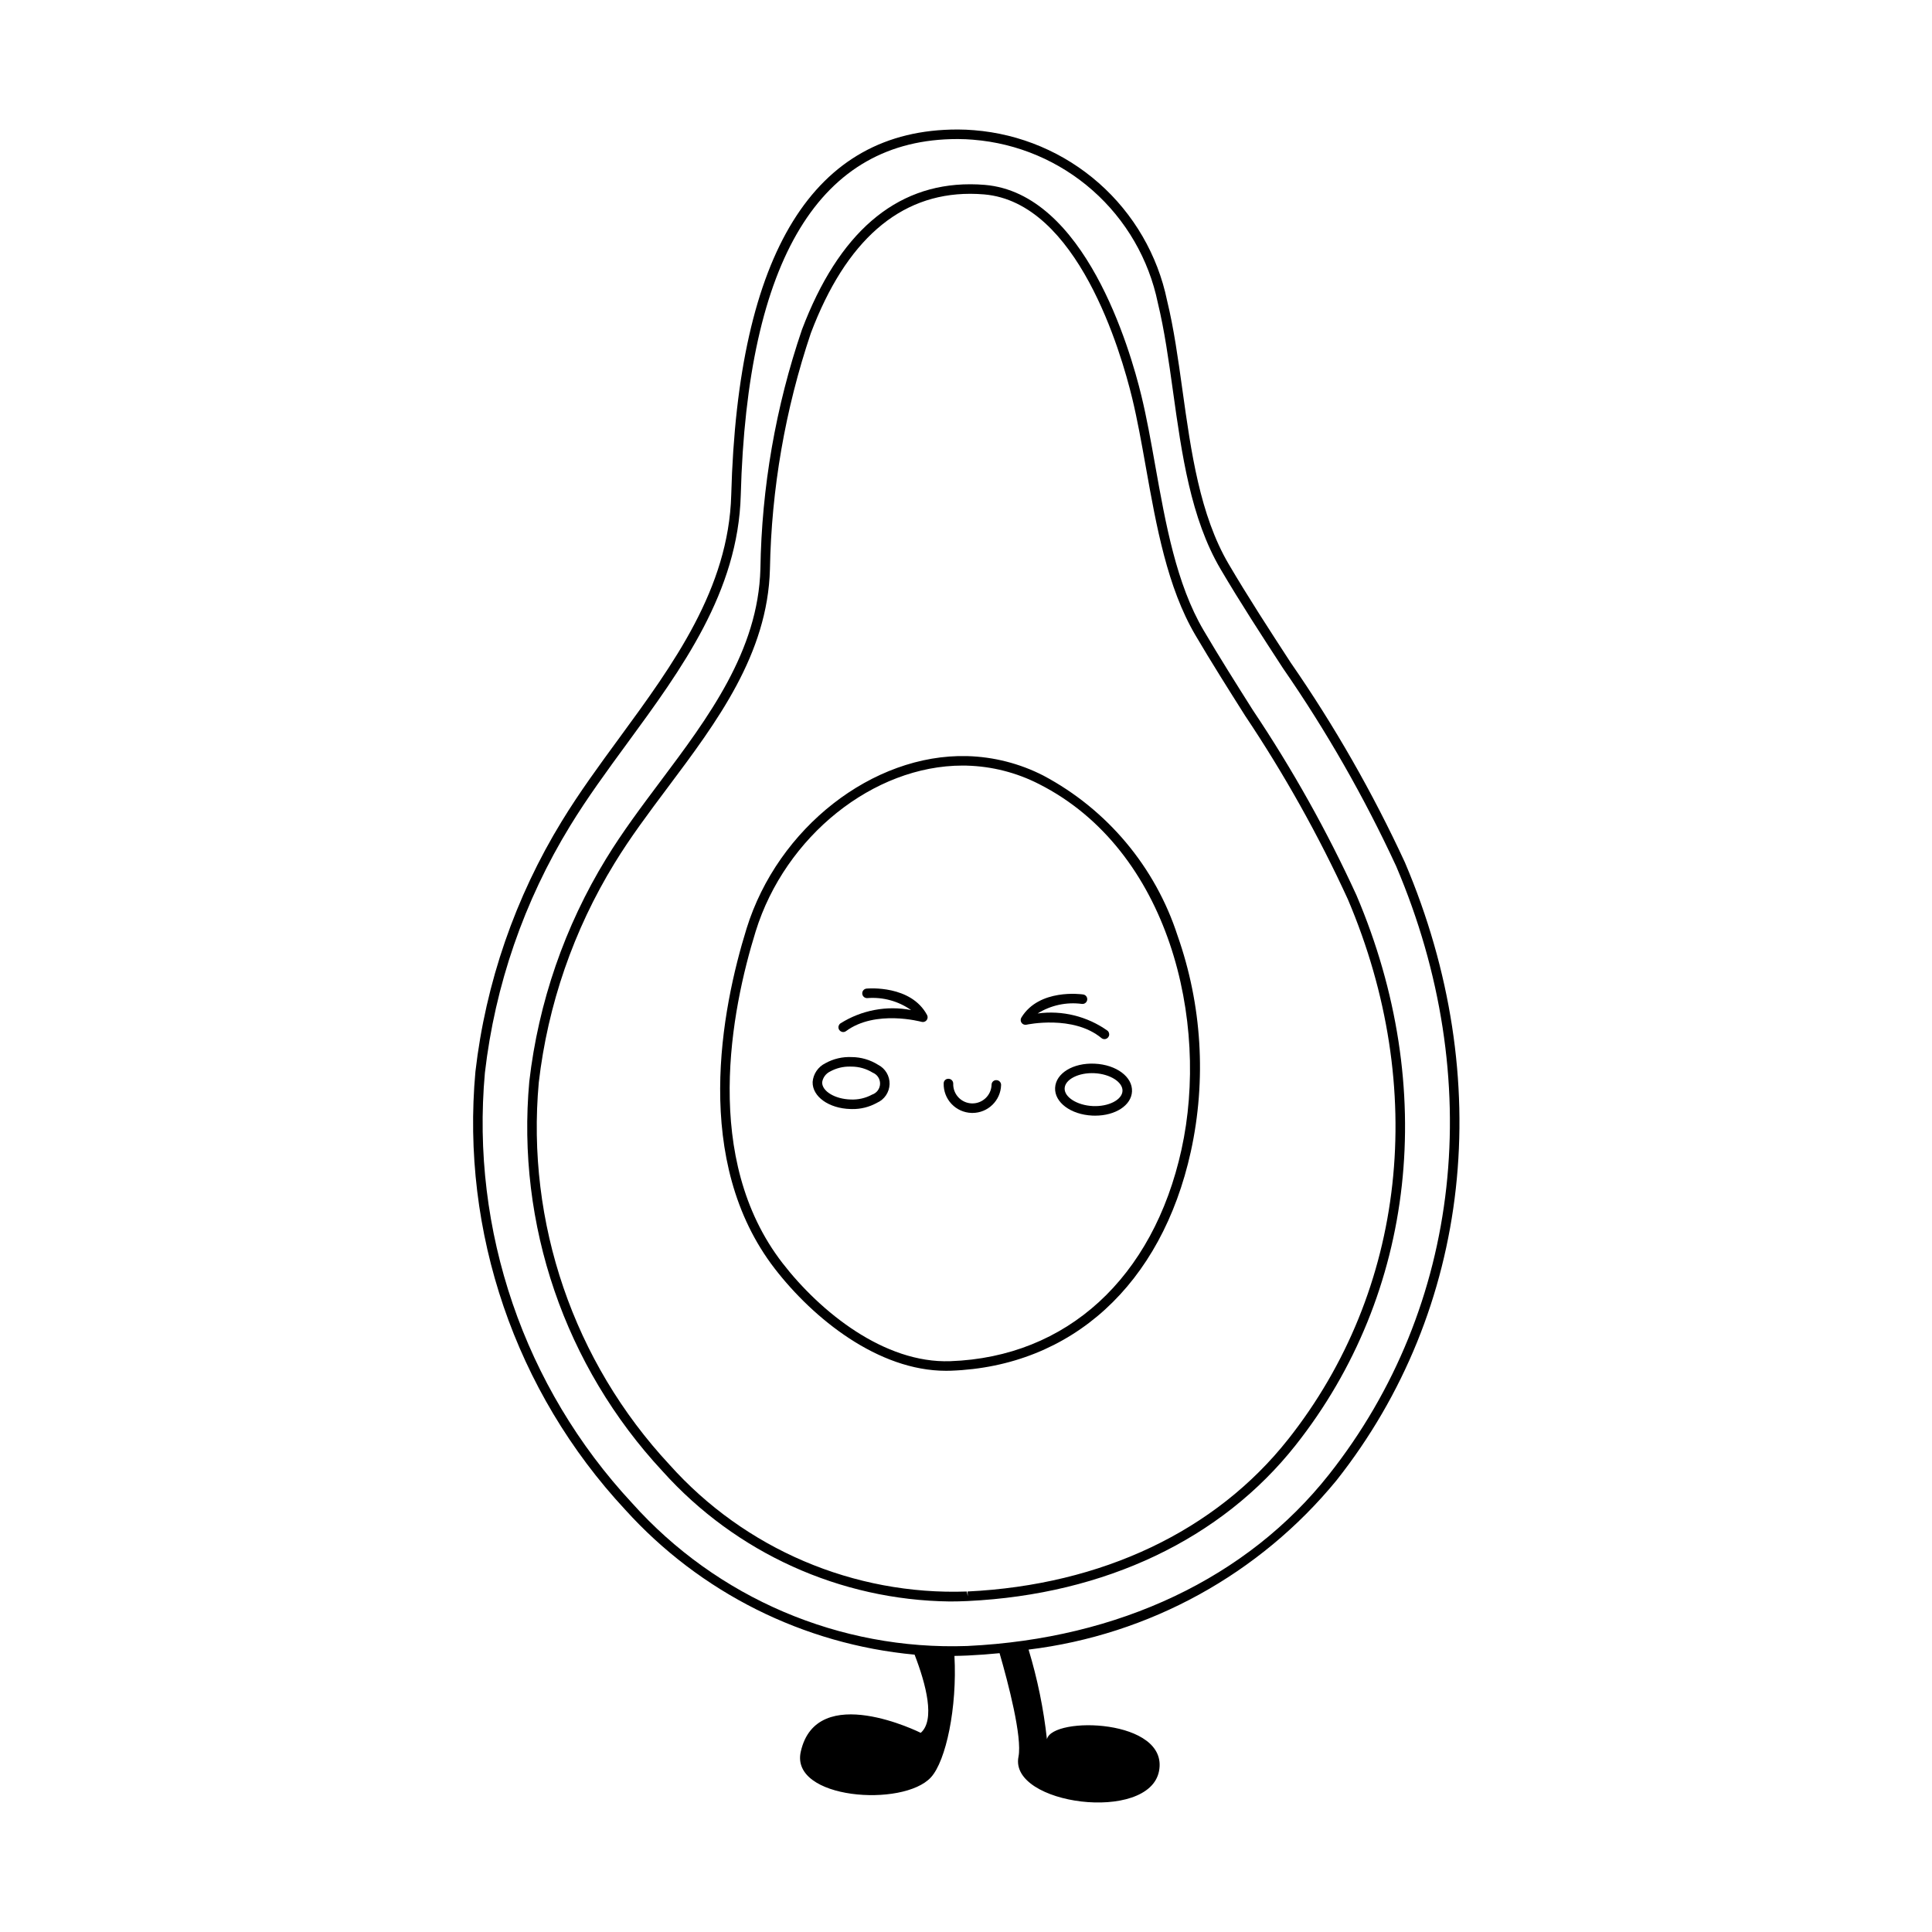 <?xml version="1.0" encoding="UTF-8"?>
<!-- Uploaded to: SVG Repo, www.svgrepo.com, Generator: SVG Repo Mixer Tools -->
<svg fill="#000000" width="800px" height="800px" version="1.1" viewBox="144 144 512 512" xmlns="http://www.w3.org/2000/svg">
 <g>
  <path d="m516.34 372.6c-8.547-18.496-18.676-36.219-30.273-52.969-5.555-8.539-11.297-17.367-16.457-26.145-7.625-12.969-9.973-29.777-12.238-46.031-1.176-8.43-2.285-16.395-4.09-23.828-2.496-12.043-8.832-22.949-18.055-31.086-9.223-8.137-20.832-13.059-33.094-14.035-1.395-0.117-2.797-0.18-4.164-0.184h-0.27c-38.012 0-58.172 32.578-59.914 96.836-0.676 24.828-15.391 44.918-29.621 64.348-5.254 7.172-10.688 14.59-15.234 22.047h-0.004c-12.387 20.215-20.215 42.891-22.934 66.441-3.867 42.578 10.566 84.789 39.691 116.09 19.844 21.969 47.219 35.68 76.695 38.418 3.062 7.941 5.504 17.355 1.625 20.719 0 0-27.574-13.816-31.793 5-2.844 12.656 27.195 14.805 34.508 6.781 3.981-4.363 6.965-18.492 6.219-32.168 1.148-0.02 2.301-0.047 3.453-0.102l0.242-0.012c2.785-0.133 5.539-0.336 8.266-0.609 2.277 7.871 6.051 22.254 5.008 27.461-2.527 12.707 34.582 17.621 37.25 3.777 2.664-13.855-28.281-14.625-29.707-8.438-0.883-8.051-2.512-16-4.863-23.75 31.957-3.891 61.184-19.953 81.602-44.844 35.742-45.227 42.527-106.43 18.152-163.71zm-20.137 162.15c-21.633 27.379-55.617 43.516-95.699 45.445l-0.234 0.012h0.004c-33.734 1.176-66.246-12.691-88.746-37.852-28.629-30.754-42.816-72.238-39.023-114.08 2.676-23.184 10.383-45.504 22.578-65.402 4.492-7.363 9.891-14.738 15.117-21.871 14.461-19.742 29.414-40.156 30.109-65.773 1.699-62.629 21.008-94.379 57.395-94.379h0.258c1.301 0.004 2.633 0.066 3.961 0.176v0.004c11.727 0.938 22.832 5.656 31.652 13.445 8.816 7.789 14.871 18.227 17.254 29.75 1.77 7.312 2.875 15.215 4.043 23.582 2.301 16.5 4.684 33.559 12.562 46.965 5.191 8.828 10.949 17.68 16.52 26.242h-0.004c11.516 16.629 21.574 34.219 30.066 52.578 24.008 56.422 17.348 116.67-17.812 161.16z"/>
  <path d="m420.51 349.54c-6.277-3.215-13.195-4.981-20.246-5.168-24.988-0.621-50.133 19.012-58.41 45.684-6.656 21.449-14.531 61.691 7.504 90.199 10.188 13.18 27.34 27.02 45.352 27.02 0.406 0 0.816-0.008 1.223-0.02 32.09-1.125 55.883-22.836 63.648-58.078 4.168-19.031 2.953-38.852-3.519-57.23-5.902-18.211-18.648-33.414-35.551-42.406zm36.602 99.094c-7.5 34.043-30.406 55.012-61.27 56.094-17.477 0.625-34.453-13.035-44.488-26.02-21.332-27.602-13.598-66.922-7.086-87.902 7.832-25.234 31.258-43.922 54.82-43.922 0.371 0 0.742 0.004 1.113 0.012v0.004c6.676 0.176 13.227 1.852 19.168 4.894 34.52 17.488 45.211 62.945 37.742 96.84z"/>
  <path d="m503.51 381.32c-7.82-17.059-16.996-33.461-27.441-49.051-4.387-6.941-8.922-14.117-13.121-21.258-7.207-12.254-10.051-28.219-12.805-43.66-1.16-6.516-2.258-12.672-3.66-18.453-3.039-12.551-15.016-53.672-41.5-55.902-1.242-0.105-2.492-0.16-3.711-0.164h-0.188c-19.887 0-34.879 12.965-44.562 38.535v0.004c-6.965 20.43-10.684 41.832-11.008 63.414-0.59 21.699-13.781 39.309-26.543 56.336-4.961 6.621-10.094 13.469-14.293 20.363h-0.004c-11.02 17.988-17.984 38.164-20.406 59.117-3.438 37.887 9.406 75.449 35.324 103.3 19.426 21.637 47.027 34.152 76.102 34.504 1.539 0 3.082-0.035 4.633-0.109l0.215-0.012c36.32-1.746 67.152-16.414 86.812-41.297 31.805-40.242 37.844-94.695 16.156-145.66zm-18.137 144.1c-19.203 24.301-49.375 38.629-84.953 40.34l0.059 1.262-0.273-1.254h0.004c-29.945 1.043-58.805-11.266-78.777-33.598-25.418-27.309-38.02-64.141-34.652-101.29 2.379-20.586 9.223-40.406 20.055-58.078 4.141-6.789 9.008-13.285 14.16-20.164 12.996-17.348 26.434-35.281 27.043-57.781 0.387-21.297 4.047-42.406 10.848-62.59 9.273-24.488 23.473-36.906 42.203-36.906h0.172c1.152 0.004 2.332 0.059 3.512 0.156 24.801 2.086 36.316 41.844 39.258 53.977 1.383 5.707 2.473 11.828 3.629 18.305 2.793 15.656 5.68 31.848 13.113 44.496 4.219 7.176 8.766 14.367 13.164 21.324h-0.004c10.371 15.48 19.484 31.762 27.258 48.695 21.316 50.102 15.406 103.6-15.816 143.11z"/>
  <path d="m401.7 438.94-0.219-0.004c-2.019-0.055-3.93-0.91-5.316-2.379-1.387-1.465-2.133-3.422-2.078-5.441-0.004-0.34 0.133-0.664 0.379-0.898 0.25-0.234 0.582-0.352 0.922-0.328 0.695 0.02 1.246 0.602 1.227 1.301-0.039 1.348 0.461 2.652 1.387 3.633 0.926 0.98 2.203 1.551 3.551 1.59 2.805 0.078 5.144-2.133 5.223-4.938 0-0.34 0.137-0.664 0.383-0.895 0.246-0.234 0.578-0.355 0.914-0.332 0.336 0.008 0.652 0.148 0.883 0.395 0.23 0.242 0.355 0.566 0.344 0.902-0.113 4.113-3.481 7.391-7.598 7.394z"/>
  <path d="m369.79 437.91c-0.141 0-0.285-0.004-0.426-0.008-5.719-0.156-10.113-3.301-10.008-7.16h-0.004c0.164-2.125 1.438-4.008 3.344-4.957 2.148-1.199 4.586-1.77 7.043-1.648 2.457 0.02 4.859 0.723 6.938 2.027 1.934 0.973 3.129 2.973 3.07 5.133-0.059 2.16-1.359 4.094-3.344 4.957-2.019 1.125-4.301 1.699-6.613 1.656zm-0.484-11.254c-1.855-0.043-3.691 0.41-5.32 1.305-1.129 0.547-1.918 1.613-2.106 2.852-0.062 2.363 3.394 4.457 7.555 4.566 1.977 0.094 3.941-0.355 5.684-1.301 1.23-0.414 2.07-1.551 2.106-2.852 0.035-1.297-0.742-2.481-1.949-2.961-1.684-1.043-3.625-1.598-5.606-1.605-0.121-0.004-0.242-0.004-0.363-0.004z"/>
  <path d="m434.23 439.66c-0.246 0-0.496-0.004-0.75-0.016-5.715-0.27-10.047-3.5-9.867-7.356 0.18-3.859 4.781-6.676 10.512-6.402 5.715 0.27 10.047 3.5 9.867 7.356-0.168 3.684-4.398 6.418-9.762 6.418zm-8.09-7.258c-0.109 2.359 3.309 4.519 7.461 4.715 4.148 0.199 7.758-1.637 7.871-3.996 0.109-2.363-3.309-4.519-7.461-4.715-4.156-0.199-7.758 1.637-7.871 4z"/>
  <path d="m367.46 417.5c-0.547 0.004-1.031-0.348-1.203-0.867-0.172-0.516 0.012-1.086 0.449-1.41 5.566-3.523 12.27-4.797 18.738-3.551-3.367-2.371-7.457-3.488-11.562-3.168-0.695 0.062-1.309-0.449-1.371-1.145-0.066-0.695 0.445-1.309 1.141-1.371 0.477-0.047 11.754-0.98 16.031 7 0.238 0.445 0.188 0.992-0.129 1.387-0.316 0.395-0.84 0.562-1.324 0.426-0.121-0.035-12.199-3.324-20.02 2.453h-0.004c-0.215 0.16-0.477 0.246-0.746 0.246z"/>
  <path d="m436.69 419.38c-0.293 0-0.578-0.102-0.805-0.289-7.496-6.191-19.734-3.562-19.859-3.535-0.492 0.109-1.004-0.086-1.301-0.5-0.293-0.41-0.316-0.957-0.051-1.391 4.703-7.738 15.91-6.191 16.387-6.121h-0.004c0.688 0.102 1.164 0.742 1.062 1.43-0.102 0.691-0.738 1.168-1.426 1.07-4.082-0.543-8.227 0.352-11.719 2.535 6.527-0.891 13.148 0.742 18.52 4.562 0.41 0.34 0.562 0.898 0.383 1.402-0.18 0.5-0.656 0.836-1.188 0.836z"/>
 </g>
</svg>